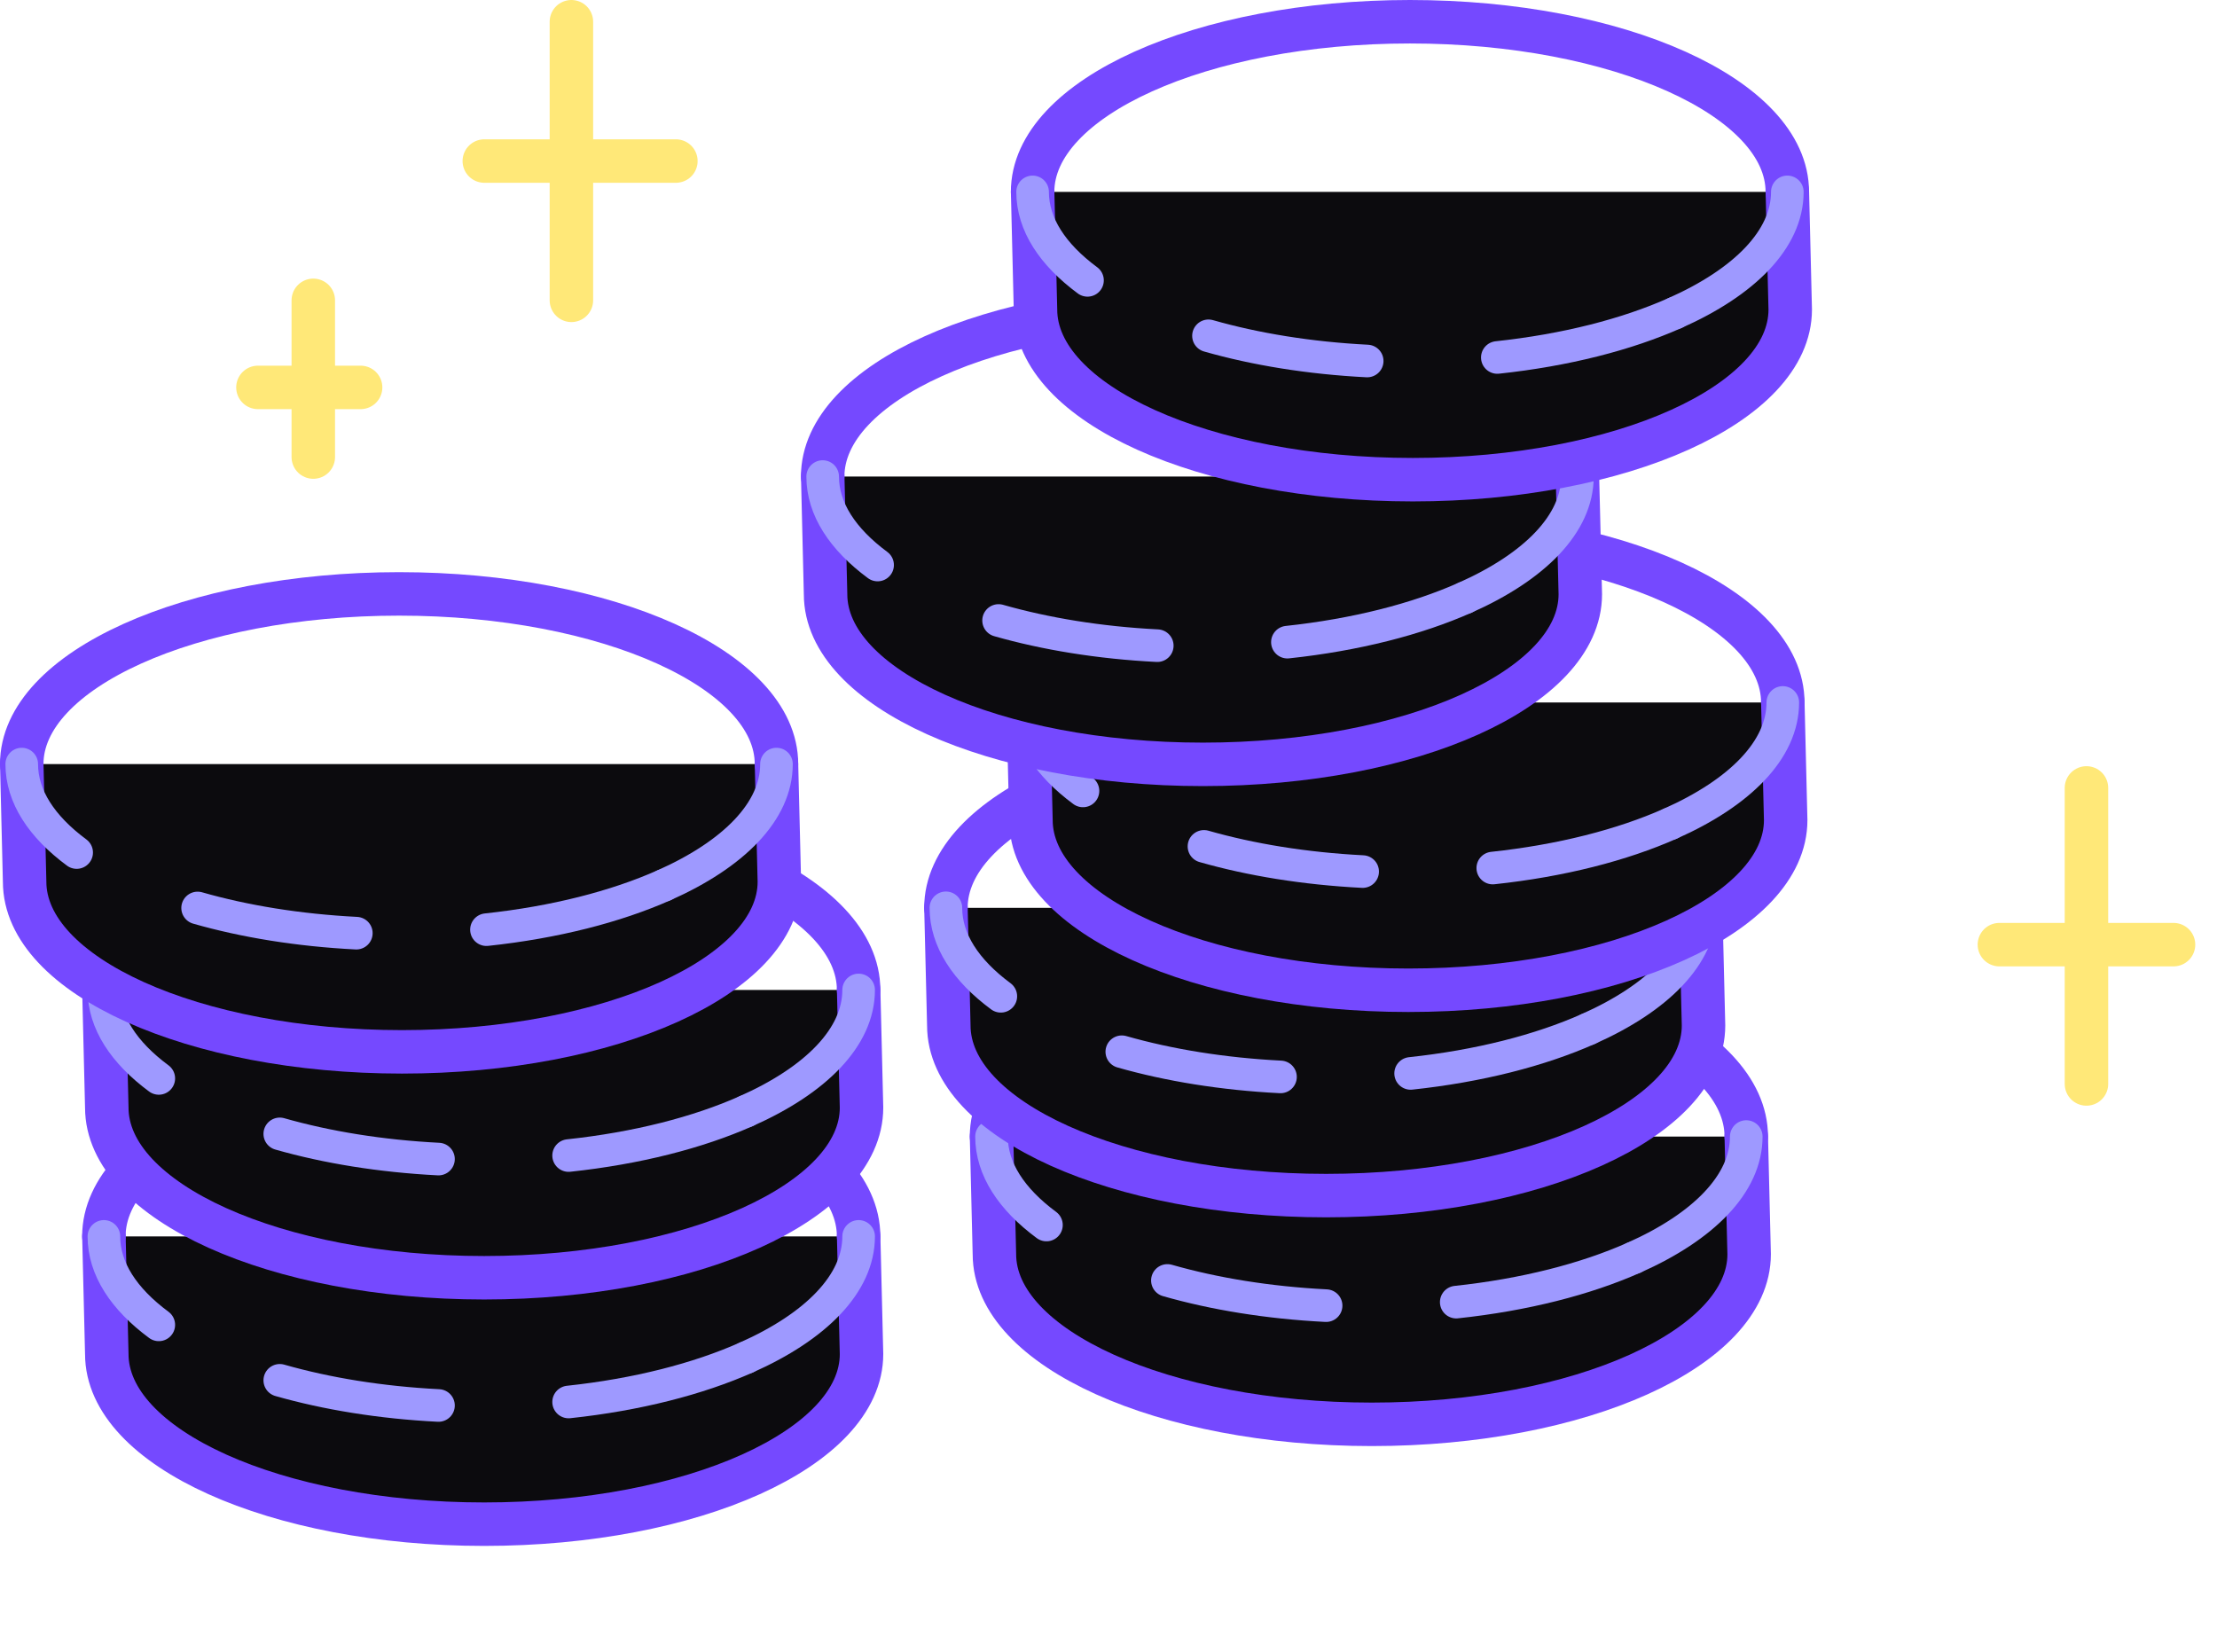 <svg width="102" height="76" viewBox="0 0 102 76" fill="none" xmlns="http://www.w3.org/2000/svg">
<path d="M22.282 7.41H31.096" stroke="#FFE878" stroke-width="2" stroke-linecap="round" stroke-linejoin="round"/>
<path d="M26.289 1V13.819" stroke="#FFE878" stroke-width="2" stroke-linecap="round" stroke-linejoin="round"/>
<path d="M91.988 43.464H100" stroke="#FFE878" stroke-width="2" stroke-linecap="round" stroke-linejoin="round"/>
<path d="M95.994 36.253V49.874" stroke="#FFE878" stroke-width="2" stroke-linecap="round" stroke-linejoin="round"/>
<path d="M11.867 17.825H16.591" stroke="#FFE878" stroke-width="2" stroke-linecap="round" stroke-linejoin="round"/>
<path d="M14.414 13.819V21.03" stroke="#FFE878" stroke-width="2" stroke-linecap="round" stroke-linejoin="round"/>
<path d="M39.505 56.888L39.637 62.3C39.637 66.624 31.865 70.129 22.274 70.129C12.683 70.129 4.913 66.624 4.913 62.3L4.781 56.888" fill="#0C0B0E"/>
<path d="M39.505 56.888L39.637 62.3C39.637 66.624 31.865 70.129 22.274 70.129C12.683 70.129 4.913 66.624 4.913 62.3L4.781 56.888" stroke="#7549FF" stroke-width="2" stroke-linecap="round" stroke-linejoin="round"/>
<path d="M39.503 56.888C39.503 52.564 31.73 49.059 22.142 49.059C12.554 49.059 4.779 52.564 4.779 56.888" stroke="#7549FF" stroke-width="2" stroke-linecap="round" stroke-linejoin="round"/>
<path d="M26.161 64.507C29.302 64.171 32.112 63.45 34.335 62.462Z" fill="#0C0B0E"/>
<path d="M26.161 64.507C29.302 64.171 32.112 63.45 34.335 62.462" stroke="#9E99FF" stroke-width="1.5" stroke-linecap="round" stroke-linejoin="round"/>
<path d="M12.872 63.51C15.031 64.126 17.51 64.533 20.174 64.668Z" fill="#0C0B0E"/>
<path d="M12.872 63.51C15.031 64.126 17.51 64.533 20.174 64.668" stroke="#9E99FF" stroke-width="1.5" stroke-linecap="round" stroke-linejoin="round"/>
<path d="M34.335 62.462C37.526 61.042 39.504 59.069 39.504 56.888M4.78 56.888C4.78 58.379 5.703 59.772 7.306 60.958" stroke="#9E99FF" stroke-width="1.5" stroke-linecap="round" stroke-linejoin="round"/>
<path d="M39.505 45.549L39.637 50.962C39.637 55.285 31.865 58.791 22.274 58.791C12.683 58.791 4.913 55.285 4.913 50.962L4.781 45.549" fill="#0C0B0E"/>
<path d="M39.505 45.549L39.637 50.962C39.637 55.285 31.865 58.791 22.274 58.791C12.683 58.791 4.913 55.285 4.913 50.962L4.781 45.549" stroke="#7549FF" stroke-width="2" stroke-linecap="round" stroke-linejoin="round"/>
<path d="M39.503 45.549C39.503 41.225 31.73 37.72 22.142 37.72C12.554 37.72 4.779 41.225 4.779 45.549" stroke="#7549FF" stroke-width="2" stroke-linecap="round" stroke-linejoin="round"/>
<path d="M26.161 53.168C29.302 52.832 32.112 52.112 34.335 51.123Z" fill="#0C0B0E"/>
<path d="M26.161 53.168C29.302 52.832 32.112 52.112 34.335 51.123" stroke="#9E99FF" stroke-width="1.5" stroke-linecap="round" stroke-linejoin="round"/>
<path d="M12.872 52.171C15.031 52.787 17.51 53.194 20.174 53.33Z" fill="#0C0B0E"/>
<path d="M12.872 52.171C15.031 52.787 17.51 53.194 20.174 53.33" stroke="#9E99FF" stroke-width="1.5" stroke-linecap="round" stroke-linejoin="round"/>
<path d="M34.335 51.123C37.526 49.704 39.504 47.731 39.504 45.549M4.78 45.549C4.78 47.04 5.703 48.433 7.306 49.619" stroke="#9E99FF" stroke-width="1.5" stroke-linecap="round" stroke-linejoin="round"/>
<path d="M35.725 35.156L35.857 40.568C35.857 44.892 28.086 48.397 18.495 48.397C8.904 48.397 1.133 44.892 1.133 40.568L1.001 35.156" fill="#0C0B0E"/>
<path d="M35.725 35.156L35.857 40.568C35.857 44.892 28.086 48.397 18.495 48.397C8.904 48.397 1.133 44.892 1.133 40.568L1.001 35.156" stroke="#7549FF" stroke-width="2" stroke-linecap="round" stroke-linejoin="round"/>
<path d="M35.724 35.156C35.724 30.832 27.951 27.326 18.362 27.326C8.774 27.326 1 30.832 1 35.156" stroke="#7549FF" stroke-width="2" stroke-linecap="round" stroke-linejoin="round"/>
<path d="M22.381 42.775C25.523 42.439 28.333 41.718 30.555 40.73Z" fill="#0C0B0E"/>
<path d="M22.381 42.775C25.523 42.439 28.333 41.718 30.555 40.73" stroke="#9E99FF" stroke-width="1.5" stroke-linecap="round" stroke-linejoin="round"/>
<path d="M9.092 41.777C11.251 42.394 13.731 42.801 16.394 42.936Z" fill="#0C0B0E"/>
<path d="M9.092 41.777C11.251 42.394 13.731 42.801 16.394 42.936" stroke="#9E99FF" stroke-width="1.5" stroke-linecap="round" stroke-linejoin="round"/>
<path d="M30.556 40.73C33.746 39.31 35.724 37.337 35.724 35.156M1 35.156C1 36.647 1.924 38.04 3.527 39.226" stroke="#9E99FF" stroke-width="1.5" stroke-linecap="round" stroke-linejoin="round"/>
<path d="M80.343 52.294L80.475 57.706C80.475 62.03 72.704 65.535 63.112 65.535C53.521 65.535 45.751 62.03 45.751 57.706L45.619 52.294" fill="#0C0B0E"/>
<path d="M80.343 52.294L80.475 57.706C80.475 62.03 72.704 65.535 63.112 65.535C53.521 65.535 45.751 62.03 45.751 57.706L45.619 52.294" stroke="#7549FF" stroke-width="2" stroke-linecap="round" stroke-linejoin="round"/>
<path d="M80.342 52.294C80.342 47.97 72.568 44.464 62.98 44.464C53.392 44.464 45.618 47.97 45.618 52.294" stroke="#7549FF" stroke-width="2" stroke-linecap="round" stroke-linejoin="round"/>
<path d="M66.999 59.912C70.14 59.577 72.951 58.856 75.173 57.868Z" fill="#0C0B0E"/>
<path d="M66.999 59.912C70.14 59.577 72.951 58.856 75.173 57.868" stroke="#9E99FF" stroke-width="1.5" stroke-linecap="round" stroke-linejoin="round"/>
<path d="M53.71 58.915C55.869 59.532 58.349 59.939 61.012 60.074Z" fill="#0C0B0E"/>
<path d="M53.71 58.915C55.869 59.532 58.349 59.939 61.012 60.074" stroke="#9E99FF" stroke-width="1.5" stroke-linecap="round" stroke-linejoin="round"/>
<path d="M75.173 57.868C78.364 56.448 80.342 54.475 80.342 52.294M45.618 52.294C45.618 53.785 46.541 55.178 48.145 56.364" stroke="#9E99FF" stroke-width="1.5" stroke-linecap="round" stroke-linejoin="round"/>
<path d="M78.245 41.77L78.376 47.182C78.376 51.506 70.605 55.011 61.014 55.011C51.423 55.011 43.653 51.506 43.653 47.182L43.521 41.77" fill="#0C0B0E"/>
<path d="M78.245 41.77L78.376 47.182C78.376 51.506 70.605 55.011 61.014 55.011C51.423 55.011 43.653 51.506 43.653 47.182L43.521 41.77" stroke="#7549FF" stroke-width="2" stroke-linecap="round" stroke-linejoin="round"/>
<path d="M78.243 41.77C78.243 37.446 70.47 33.941 60.882 33.941C51.294 33.941 43.52 37.446 43.52 41.77" stroke="#7549FF" stroke-width="2" stroke-linecap="round" stroke-linejoin="round"/>
<path d="M64.9 49.389C68.042 49.053 70.852 48.332 73.075 47.344Z" fill="#0C0B0E"/>
<path d="M64.9 49.389C68.042 49.053 70.852 48.332 73.075 47.344" stroke="#9E99FF" stroke-width="1.5" stroke-linecap="round" stroke-linejoin="round"/>
<path d="M51.612 48.392C53.77 49.008 56.25 49.415 58.913 49.55Z" fill="#0C0B0E"/>
<path d="M51.612 48.392C53.77 49.008 56.25 49.415 58.913 49.55" stroke="#9E99FF" stroke-width="1.5" stroke-linecap="round" stroke-linejoin="round"/>
<path d="M73.075 47.344C76.265 45.925 78.243 43.951 78.243 41.77M43.519 41.77C43.519 43.261 44.443 44.654 46.046 45.84" stroke="#9E99FF" stroke-width="1.5" stroke-linecap="round" stroke-linejoin="round"/>
<path d="M82.024 32.321L82.156 37.733C82.156 42.057 74.385 45.563 64.794 45.563C55.203 45.563 47.432 42.057 47.432 37.733L47.3 32.321" fill="#0C0B0E"/>
<path d="M82.024 32.321L82.156 37.733C82.156 42.057 74.385 45.563 64.794 45.563C55.203 45.563 47.432 42.057 47.432 37.733L47.3 32.321" stroke="#7549FF" stroke-width="2" stroke-linecap="round" stroke-linejoin="round"/>
<path d="M82.023 32.321C82.023 27.997 74.25 24.492 64.661 24.492C55.073 24.492 47.299 27.997 47.299 32.321" stroke="#7549FF" stroke-width="2" stroke-linecap="round" stroke-linejoin="round"/>
<path d="M68.68 39.94C71.822 39.604 74.632 38.883 76.854 37.895Z" fill="#0C0B0E"/>
<path d="M68.68 39.94C71.822 39.604 74.632 38.883 76.854 37.895" stroke="#9E99FF" stroke-width="1.5" stroke-linecap="round" stroke-linejoin="round"/>
<path d="M55.392 38.943C57.55 39.559 60.03 39.966 62.693 40.102Z" fill="#0C0B0E"/>
<path d="M55.392 38.943C57.55 39.559 60.03 39.966 62.693 40.102" stroke="#9E99FF" stroke-width="1.5" stroke-linecap="round" stroke-linejoin="round"/>
<path d="M76.855 37.895C80.045 36.476 82.023 34.502 82.023 32.321M47.299 32.321C47.299 33.812 48.223 35.205 49.826 36.391" stroke="#9E99FF" stroke-width="1.5" stroke-linecap="round" stroke-linejoin="round"/>
<path d="M72.576 21.927L72.707 27.34C72.707 31.663 64.936 35.169 55.345 35.169C45.754 35.169 37.983 31.663 37.983 27.34L37.852 21.927" fill="#0C0B0E"/>
<path d="M72.576 21.927L72.707 27.34C72.707 31.663 64.936 35.169 55.345 35.169C45.754 35.169 37.983 31.663 37.983 27.34L37.852 21.927" stroke="#7549FF" stroke-width="2" stroke-linecap="round" stroke-linejoin="round"/>
<path d="M72.574 21.927C72.574 17.604 64.801 14.098 55.213 14.098C45.624 14.098 37.85 17.604 37.85 21.927" stroke="#7549FF" stroke-width="2" stroke-linecap="round" stroke-linejoin="round"/>
<path d="M59.231 29.546C62.373 29.21 65.183 28.49 67.406 27.501Z" fill="#0C0B0E"/>
<path d="M59.231 29.546C62.373 29.21 65.183 28.49 67.406 27.501" stroke="#9E99FF" stroke-width="1.5" stroke-linecap="round" stroke-linejoin="round"/>
<path d="M45.943 28.549C48.101 29.165 50.581 29.573 53.244 29.708Z" fill="#0C0B0E"/>
<path d="M45.943 28.549C48.101 29.165 50.581 29.573 53.244 29.708" stroke="#9E99FF" stroke-width="1.5" stroke-linecap="round" stroke-linejoin="round"/>
<path d="M67.406 27.501C70.596 26.082 72.574 24.109 72.574 21.927M37.85 21.927C37.85 23.418 38.774 24.811 40.377 25.997" stroke="#9E99FF" stroke-width="1.5" stroke-linecap="round" stroke-linejoin="round"/>
<path d="M82.233 8.829L82.365 14.242C82.365 18.565 74.594 22.071 65.002 22.071C55.411 22.071 47.641 18.565 47.641 14.242L47.509 8.829" fill="#0C0B0E"/>
<path d="M82.233 8.829L82.365 14.242C82.365 18.565 74.594 22.071 65.002 22.071C55.411 22.071 47.641 18.565 47.641 14.242L47.509 8.829" stroke="#7549FF" stroke-width="2" stroke-linecap="round" stroke-linejoin="round"/>
<path d="M82.231 8.829C82.231 4.506 74.458 1 64.87 1C55.282 1 47.508 4.506 47.508 8.829" stroke="#7549FF" stroke-width="2" stroke-linecap="round" stroke-linejoin="round"/>
<path d="M68.889 16.448C72.03 16.112 74.84 15.392 77.063 14.403Z" fill="#0C0B0E"/>
<path d="M68.889 16.448C72.03 16.112 74.84 15.392 77.063 14.403" stroke="#9E99FF" stroke-width="1.5" stroke-linecap="round" stroke-linejoin="round"/>
<path d="M55.6 15.451C57.759 16.067 60.238 16.474 62.902 16.61Z" fill="#0C0B0E"/>
<path d="M55.6 15.451C57.759 16.067 60.238 16.474 62.902 16.61" stroke="#9E99FF" stroke-width="1.5" stroke-linecap="round" stroke-linejoin="round"/>
<path d="M77.063 14.403C80.254 12.984 82.232 11.011 82.232 8.829M47.508 8.829C47.508 10.32 48.431 11.713 50.034 12.899" stroke="#9E99FF" stroke-width="1.5" stroke-linecap="round" stroke-linejoin="round"/>
</svg>
